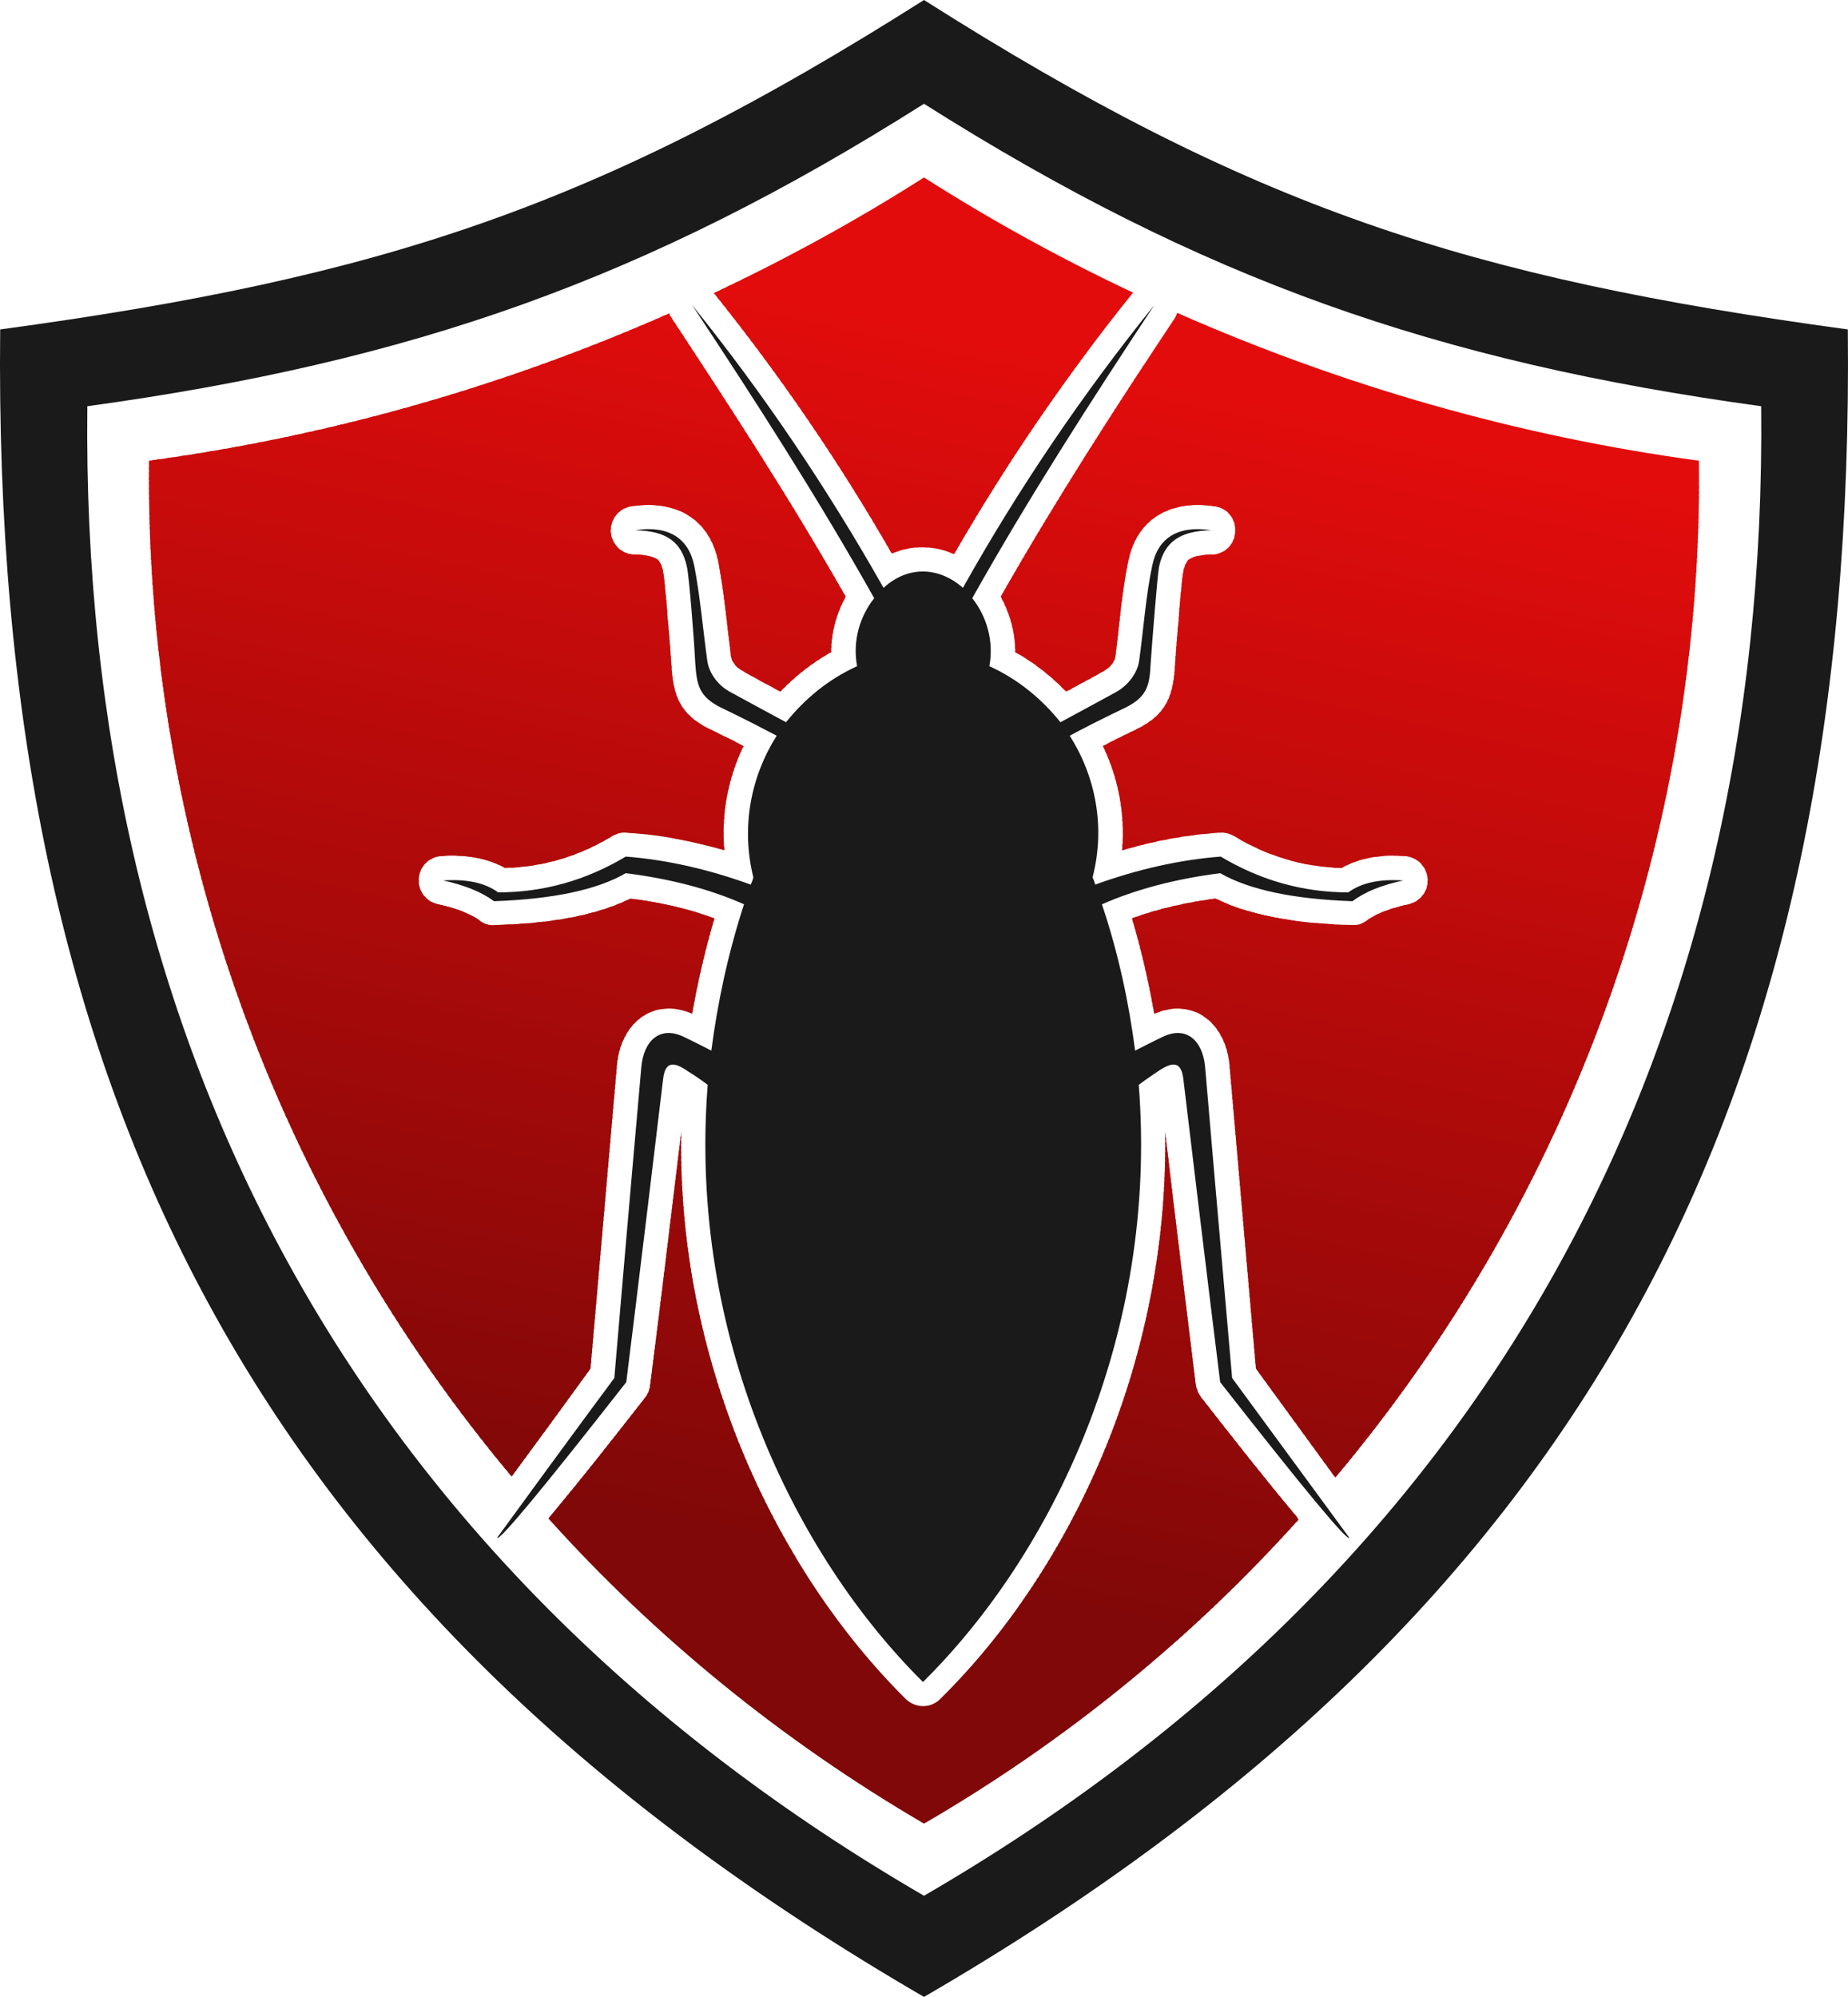 <svg xmlns="http://www.w3.org/2000/svg" xmlns:xlink="http://www.w3.org/1999/xlink" id="Layer_2" viewBox="0 0 2214.62 2392.57"><defs><clipPath id="clippath"><path d="M178.63,551.99c-4.97,451.3,153.53,881.44,434.5,1217.1,31.7-42.87,63.41-86.39,94.49-129.28,10.56-121.21,21.13-242.44,31.69-363.65,4.35-49.72,42.89-82.04,90.14-61.53,6.83-38.55,15.54-76.47,26.73-114.38-32.31-11.82-66.51-19.27-100.69-23.62-47.86,23.62-110.65,30.45-162.86,31.69-6.84.62-12.44-1.24-18.03-5.59-13.67-9.94-32.95-15.55-49.72-19.27-14.3-3.1-24.24-16.17-23-30.45.62-14.93,12.43-26.13,26.73-27.37,26.11-1.84,53.46,1.24,76.46,14.31,46.62-1.24,89.5-14.31,129.29-38.55,5.59-3.1,11.19-4.35,17.4-3.73,39.17,2.48,78.33,9.96,116.24,21.14-3.73-42.89,4.36-86.41,23-124.94-13.67-7.47-27.35-13.68-41.02-20.52-35.43-17.41-43.51-40.41-45.38-77.07-1.24-18.03-2.48-35.44-4.35-53.47-.62-12.42-1.87-24.86-3.12-37.28-.62-6.85-1.24-14.31-2.48-20.52-.62-4.35-2.48-9.94-5.6-13.68-6.21-5.59-20.51-6.83-28.59-6.83-14.92,0-27.35-11.82-28.59-27.35-.62-14.93,9.94-28.59,24.86-30.47,50.97-8.07,92.62,13.06,103.81,65.27,7.45,37.93,10.57,76.45,15.54,115,1.24,6.85,7.45,13.68,13.67,16.79,14.91,8.69,30.46,16.79,45.38,24.86,18.02-18.65,38.54-34.8,60.91-47.24,0-23,6.22-46,17.41-66.51-64.65-113.76-136.13-223.77-208.24-333.17-1.24-1.86-2.48-3.73-3.11-6.23-198.3,87.65-407.78,147.34-623.48,176.54h0ZM657.27,1819.46c128.05,142.35,279.72,266.04,450.05,365.51,170.31-98.85,321.38-222.54,448.79-364.27l-1.86-3.1c-39.16-46.62-77.07-95.1-115-143.59-3.11-4.37-4.97-8.72-6.21-14.31-12.43-101.33-24.86-202.03-36.67-303.34,1.86,125.56-21.14,250.49-67.14,367.37-45.38,115-114.38,225.01-202.64,312.04-11.2,11.2-29.22,11.2-41.03,0-87.65-87.03-156.65-197.04-202.03-312.04-45.99-116.88-69.61-241.82-67.13-367.37-12.43,101.31-24.24,202.01-37.29,303.34-.62,5.59-2.48,9.94-5.6,14.31-37.92,48.48-75.84,96.97-115,143.59l-1.24,1.86ZM1600.24,1770.33c281.58-335.66,440.72-766.44,435.75-1218.34-216.32-29.21-426.42-89.51-625.34-177.14-.62,2.48-1.86,4.97-3.11,6.83-72.72,109.41-143.59,219.42-208.24,333.17,11.19,20.52,17.4,43.52,17.4,66.51,22.38,12.44,42.89,28.59,60.92,47.24,14.93-8.07,30.46-16.17,45.38-24.86,6.22-3.11,12.44-9.94,13.68-16.79,4.97-38.55,7.45-77.07,15.54-115,10.57-52.21,52.84-73.35,103.81-65.27,14.92,1.88,25.48,15.55,24.24,30.47-.62,15.53-13.05,27.35-28.59,27.35-7.46,0-22.38,1.24-27.98,6.83-3.11,3.75-4.97,9.34-5.59,13.68-1.25,6.21-1.87,13.66-2.5,20.52-1.24,12.42-2.48,24.86-3.11,37.28-1.86,18.03-3.1,35.44-4.35,53.47-1.86,36.66-9.95,59.66-45.38,77.07-13.67,6.83-27.35,13.04-41.03,20.52,18.65,38.53,26.74,82.04,23,124.94,37.93-11.18,76.46-18.65,116.24-21.14,6.22-.62,11.82.62,17.41,3.73,39.78,24.24,82.67,37.3,129.29,38.55,23-13.06,49.73-16.15,76.46-14.31,14.29,1.24,25.48,12.44,26.73,27.37,1.24,14.28-8.7,27.35-23,30.45-16.79,3.73-36.05,9.34-49.72,19.27-5.6,4.35-11.82,6.21-18.65,5.59-51.59-1.24-115-8.07-162.86-31.69-33.57,4.35-67.76,11.8-100.08,23.62,11.19,37.9,19.89,75.83,26.74,114.38,47.24-20.52,85.78,11.8,90.14,61.53,10.56,121.21,21.12,242.44,31.69,363.65,31.71,43.52,63.41,87.03,95.1,130.52h0ZM1357.83,350.61c-85.79-40.41-169.7-86.41-250.51-138-80.81,51.59-165.34,97.59-251.75,138.6,78.95,98.23,150.43,202.65,213.21,312.06,24.25-10.58,50.36-9.94,74.6.62,63.4-110.03,134.89-214.45,214.46-313.28h0Z" clip-rule="evenodd" fill="none" stroke-width="0"></path></clipPath></defs><g id="Layer_1-2"><g clip-path="url(#clippath)"><polygon points="2163.43 443.2 2127.99 605.44 255.7 197.06 291.15 34.82 2163.43 443.2" fill="#e30c0c" fill-rule="evenodd" stroke-width="0"></polygon><polygon points="2128.62 602.96 2126.75 611.05 254.46 203.27 256.33 194.58 2128.62 602.96" fill="#e30c0c" fill-rule="evenodd" stroke-width="0"></polygon><polygon points="2127.37 608.57 2125.51 617.27 253.22 208.86 255.08 200.17 2127.37 608.57" fill="#e20c0c" fill-rule="evenodd" stroke-width="0"></polygon><polygon points="2126.13 614.16 2124.27 622.85 251.98 214.45 253.84 205.76 2126.13 614.16" fill="#e20c0c" fill-rule="evenodd" stroke-width="0"></polygon><polygon points="2124.89 619.75 2123.03 628.44 250.74 220.06 252.6 211.37 2124.89 619.75" fill="#e10c0c" fill-rule="evenodd" stroke-width="0"></polygon><polygon points="2123.65 625.34 2121.77 634.05 249.49 225.65 251.36 216.96 2123.65 625.34" fill="#e10c0c" fill-rule="evenodd" stroke-width="0"></polygon><polygon points="2122.39 630.93 2120.53 639.64 248.25 231.24 250.11 223.17 2122.39 630.93" fill="#e10c0c" fill-rule="evenodd" stroke-width="0"></polygon><polygon points="2121.15 637.16 2119.29 645.23 247.01 237.45 248.87 228.75 2121.15 637.16" fill="#e00c0c" fill-rule="evenodd" stroke-width="0"></polygon><polygon points="2119.91 642.75 2118.05 651.44 245.77 243.06 247.63 234.37 2119.91 642.75" fill="#e00c0c" fill-rule="evenodd" stroke-width="0"></polygon><polygon points="2118.67 648.34 2116.81 657.05 244.53 248.65 246.39 239.96 2118.67 648.34" fill="#e00c0c" fill-rule="evenodd" stroke-width="0"></polygon><polygon points="2117.43 653.93 2115.56 662.64 243.28 254.24 245.15 245.54 2117.43 653.93" fill="#df0c0c" fill-rule="evenodd" stroke-width="0"></polygon><polygon points="2116.18 659.54 2114.32 668.23 242.03 259.85 243.9 251.75 2116.18 659.54" fill="#df0c0c" fill-rule="evenodd" stroke-width="0"></polygon><polygon points="2114.94 665.13 2113.07 673.84 240.79 265.44 242.66 257.37 2114.94 665.13" fill="#de0c0c" fill-rule="evenodd" stroke-width="0"></polygon><polygon points="2113.69 671.34 2111.83 679.43 239.55 271.65 241.41 262.96 2113.69 671.34" fill="#de0c0c" fill-rule="evenodd" stroke-width="0"></polygon><polygon points="2112.45 676.93 2110.58 685.64 238.31 277.24 240.17 268.54 2112.45 676.93" fill="#de0c0c" fill-rule="evenodd" stroke-width="0"></polygon><polygon points="2111.21 682.54 2109.34 691.23 237.06 282.85 238.93 274.13 2111.21 682.54" fill="#dd0c0c" fill-rule="evenodd" stroke-width="0"></polygon><polygon points="2109.96 688.13 2108.1 696.84 235.82 288.44 237.68 279.72 2109.96 688.13" fill="#dd0c0c" fill-rule="evenodd" stroke-width="0"></polygon><polygon points="2108.72 693.72 2106.86 702.43 234.58 294.03 236.44 285.95 2108.72 693.72" fill="#dc0c0c" fill-rule="evenodd" stroke-width="0"></polygon><polygon points="2107.48 699.33 2105.62 708.02 233.33 299.62 235.2 291.54 2107.48 699.33" fill="#dc0c0c" fill-rule="evenodd" stroke-width="0"></polygon><polygon points="2106.24 705.54 2104.37 713.61 232.08 305.85 233.96 297.13 2106.24 705.54" fill="#dc0c0c" fill-rule="evenodd" stroke-width="0"></polygon><polygon points="2104.99 711.13 2103.13 719.84 230.84 311.44 232.7 302.72 2104.99 711.13" fill="#db0c0c" fill-rule="evenodd" stroke-width="0"></polygon><polygon points="2103.75 716.72 2101.89 725.41 229.6 317.03 231.46 308.33 2103.75 716.72" fill="#db0c0c" fill-rule="evenodd" stroke-width="0"></polygon><polygon points="2102.51 722.33 2100.65 731.02 228.36 322.62 230.22 313.92 2102.51 722.33" fill="#da0c0c" fill-rule="evenodd" stroke-width="0"></polygon><polygon points="2101.27 727.92 2099.4 736.61 227.12 328.21 228.98 320.13 2101.27 727.92" fill="#da0c0c" fill-rule="evenodd" stroke-width="0"></polygon><polygon points="2100.03 733.51 2098.15 742.2 225.87 333.82 227.74 325.72 2100.03 733.51" fill="#da0c0c" fill-rule="evenodd" stroke-width="0"></polygon><polygon points="2098.77 739.72 2096.91 747.81 224.63 340.03 226.49 331.33 2098.77 739.72" fill="#d90c0c" fill-rule="evenodd" stroke-width="0"></polygon><polygon points="2097.53 745.33 2095.67 754.02 223.39 345.62 225.25 336.92 2097.53 745.33" fill="#d90c0c" fill-rule="evenodd" stroke-width="0"></polygon><polygon points="2096.29 750.92 2094.43 759.61 222.15 351.21 224.01 342.51 2096.29 750.92" fill="#d90c0c" fill-rule="evenodd" stroke-width="0"></polygon><polygon points="2095.05 756.51 2093.19 765.2 220.9 356.82 222.77 348.1 2095.05 756.51" fill="#d80c0c" fill-rule="evenodd" stroke-width="0"></polygon><polygon points="2093.81 762.09 2091.94 770.81 219.66 362.41 221.53 354.33 2093.81 762.09" fill="#d80c0c" fill-rule="evenodd" stroke-width="0"></polygon><polygon points="2092.56 768.33 2090.69 776.4 218.41 368 220.28 359.92 2092.56 768.33" fill="#d70c0c" fill-rule="evenodd" stroke-width="0"></polygon><polygon points="2091.32 773.92 2089.45 781.99 217.17 374.21 219.04 365.51 2091.32 773.92" fill="#d70c0c" fill-rule="evenodd" stroke-width="0"></polygon><polygon points="2090.07 779.51 2088.21 788.2 215.93 379.82 217.79 371.1 2090.07 779.51" fill="#d70b0b" fill-rule="evenodd" stroke-width="0"></polygon><polygon points="2088.83 785.09 2086.96 793.81 214.68 385.41 216.55 376.69 2088.83 785.09" fill="#d60b0b" fill-rule="evenodd" stroke-width="0"></polygon><polygon points="2087.58 790.68 2085.72 799.4 213.44 391 215.31 382.3 2087.58 790.68" fill="#d60b0b" fill-rule="evenodd" stroke-width="0"></polygon><polygon points="2086.34 796.29 2084.48 804.99 212.2 396.61 214.06 388.51 2086.34 796.29" fill="#d50b0b" fill-rule="evenodd" stroke-width="0"></polygon><polygon points="2085.1 802.5 2083.24 810.58 210.96 402.2 212.82 394.1 2085.1 802.5" fill="#d50b0b" fill-rule="evenodd" stroke-width="0"></polygon><polygon points="2083.86 808.09 2082 816.17 209.71 408.41 211.58 399.69 2083.86 808.09" fill="#d50b0b" fill-rule="evenodd" stroke-width="0"></polygon><polygon points="2082.62 813.68 2080.75 822.4 208.46 413.99 210.34 405.3 2082.62 813.68" fill="#d40b0b" fill-rule="evenodd" stroke-width="0"></polygon><polygon points="2081.37 819.29 2079.51 827.99 207.22 419.6 209.08 410.89 2081.37 819.29" fill="#d40b0b" fill-rule="evenodd" stroke-width="0"></polygon><polygon points="2080.13 824.88 2078.27 833.58 205.98 425.19 207.84 416.48 2080.13 824.88" fill="#d30b0b" fill-rule="evenodd" stroke-width="0"></polygon><polygon points="2078.89 830.47 2077.03 839.17 204.74 430.78 206.6 422.69 2078.89 830.47" fill="#d30b0b" fill-rule="evenodd" stroke-width="0"></polygon><polygon points="2077.65 836.68 2075.78 844.78 203.49 436.37 205.36 428.3 2077.65 836.68" fill="#d30b0b" fill-rule="evenodd" stroke-width="0"></polygon><polygon points="2076.41 842.29 2074.53 850.37 202.25 442.6 204.12 433.89 2076.41 842.29" fill="#d20b0b" fill-rule="evenodd" stroke-width="0"></polygon><polygon points="2075.15 847.88 2073.29 856.58 201.01 448.19 202.87 439.48 2075.15 847.88" fill="#d20b0b" fill-rule="evenodd" stroke-width="0"></polygon><polygon points="2073.91 853.47 2072.05 862.17 199.77 453.78 201.63 445.09 2073.91 853.47" fill="#d20b0b" fill-rule="evenodd" stroke-width="0"></polygon><polygon points="2072.67 859.06 2070.81 867.78 198.53 459.37 200.39 450.68 2072.67 859.06" fill="#d10b0b" fill-rule="evenodd" stroke-width="0"></polygon><polygon points="2071.43 864.65 2069.56 873.37 197.28 464.96 199.15 456.89 2071.43 864.65" fill="#d10b0b" fill-rule="evenodd" stroke-width="0"></polygon><polygon points="2070.19 870.88 2068.32 878.96 196.04 470.57 197.91 462.48 2070.19 870.88" fill="#d00b0b" fill-rule="evenodd" stroke-width="0"></polygon><polygon points="2068.94 876.47 2067.07 884.57 194.79 476.78 196.66 468.09 2068.94 876.47" fill="#d00b0b" fill-rule="evenodd" stroke-width="0"></polygon><polygon points="2067.7 882.06 2065.83 890.78 193.55 482.37 195.41 473.68 2067.7 882.06" fill="#d00b0b" fill-rule="evenodd" stroke-width="0"></polygon><polygon points="2066.45 887.65 2064.58 896.37 192.31 487.96 194.17 479.27 2066.45 887.65" fill="#cf0b0b" fill-rule="evenodd" stroke-width="0"></polygon><polygon points="2065.21 893.26 2063.34 901.96 191.06 493.57 192.93 484.86 2065.21 893.26" fill="#cf0b0b" fill-rule="evenodd" stroke-width="0"></polygon><polygon points="2063.96 898.85 2062.1 907.57 189.82 499.16 191.68 491.09 2063.96 898.85" fill="#ce0b0b" fill-rule="evenodd" stroke-width="0"></polygon><polygon points="2062.72 905.06 2060.86 913.16 188.58 504.75 190.44 496.68 2062.72 905.06" fill="#ce0b0b" fill-rule="evenodd" stroke-width="0"></polygon><polygon points="2061.48 910.65 2059.62 918.75 187.34 510.96 189.2 502.27 2061.48 910.65" fill="#ce0b0b" fill-rule="evenodd" stroke-width="0"></polygon><polygon points="2060.24 916.26 2058.37 924.96 186.08 516.57 187.96 507.86 2060.24 916.26" fill="#cd0b0b" fill-rule="evenodd" stroke-width="0"></polygon><polygon points="2059 921.85 2057.13 930.57 184.84 522.16 186.71 513.45 2059 921.85" fill="#cd0b0b" fill-rule="evenodd" stroke-width="0"></polygon><polygon points="2057.75 927.44 2055.89 936.16 183.6 527.75 185.46 519.06 2057.75 927.44" fill="#cc0b0b" fill-rule="evenodd" stroke-width="0"></polygon><polygon points="2056.51 933.05 2054.65 941.75 182.36 533.34 184.22 525.27 2056.51 933.05" fill="#cc0b0b" fill-rule="evenodd" stroke-width="0"></polygon><polygon points="2055.27 939.26 2053.41 947.33 181.12 539.57 182.98 530.86 2055.27 939.26" fill="#cc0b0b" fill-rule="evenodd" stroke-width="0"></polygon><polygon points="2054.03 944.85 2052.15 952.92 179.87 545.16 181.74 536.45 2054.03 944.85" fill="#cb0b0b" fill-rule="evenodd" stroke-width="0"></polygon><polygon points="2052.78 950.44 2050.91 959.16 178.63 550.75 180.5 542.06 2052.78 950.44" fill="#cb0b0b" fill-rule="evenodd" stroke-width="0"></polygon><polygon points="2051.53 956.05 2049.67 964.74 177.39 556.34 179.25 547.65 2051.53 956.05" fill="#cb0b0b" fill-rule="evenodd" stroke-width="0"></polygon><polygon points="2050.29 961.64 2048.43 970.33 176.15 561.93 178.01 553.23 2050.29 961.64" fill="#ca0b0b" fill-rule="evenodd" stroke-width="0"></polygon><polygon points="2049.05 967.23 2047.19 975.92 174.91 567.54 176.77 559.44 2049.05 967.23" fill="#ca0b0b" fill-rule="evenodd" stroke-width="0"></polygon><polygon points="2047.81 973.44 2045.94 981.53 173.66 573.75 175.53 565.06 2047.81 973.44" fill="#c90b0b" fill-rule="evenodd" stroke-width="0"></polygon><polygon points="2046.56 979.05 2044.7 987.12 172.41 579.34 174.29 570.64 2046.56 979.05" fill="#c90b0b" fill-rule="evenodd" stroke-width="0"></polygon><polygon points="2045.32 984.64 2043.45 993.33 171.17 584.93 173.04 576.23 2045.32 984.64" fill="#c90b0b" fill-rule="evenodd" stroke-width="0"></polygon><polygon points="2044.07 990.23 2042.21 998.92 169.93 590.54 171.79 581.85 2044.07 990.23" fill="#c80b0b" fill-rule="evenodd" stroke-width="0"></polygon><polygon points="2042.83 995.82 2040.96 1004.53 168.69 596.13 170.55 587.43 2042.83 995.82" fill="#c80b0b" fill-rule="evenodd" stroke-width="0"></polygon><polygon points="2041.58 1001.41 2039.72 1010.12 167.44 601.72 169.31 593.64 2041.58 1001.41" fill="#c70b0b" fill-rule="evenodd" stroke-width="0"></polygon><polygon points="2040.34 1007.64 2038.48 1015.71 166.2 607.93 168.06 599.23 2040.34 1007.64" fill="#c70b0b" fill-rule="evenodd" stroke-width="0"></polygon><polygon points="2039.1 1013.23 2037.24 1021.3 164.96 613.54 166.82 604.84 2039.1 1013.23" fill="#c70b0b" fill-rule="evenodd" stroke-width="0"></polygon><polygon points="2037.86 1018.82 2035.99 1027.53 163.71 619.13 165.58 610.43 2037.86 1018.82" fill="#c60b0b" fill-rule="evenodd" stroke-width="0"></polygon><polygon points="2036.62 1024.41 2034.75 1033.12 162.46 624.72 164.34 616.02 2036.62 1024.41" fill="#c60b0b" fill-rule="evenodd" stroke-width="0"></polygon><polygon points="2035.37 1030.02 2033.51 1038.71 161.22 630.33 163.09 621.61 2035.37 1030.02" fill="#c50b0b" fill-rule="evenodd" stroke-width="0"></polygon><polygon points="2034.13 1035.61 2032.27 1044.3 159.98 635.92 161.84 627.84 2034.13 1035.61" fill="#c50b0b" fill-rule="evenodd" stroke-width="0"></polygon><polygon points="2032.89 1041.82 2031.03 1049.89 158.74 642.13 160.6 633.43 2032.89 1041.82" fill="#c50b0b" fill-rule="evenodd" stroke-width="0"></polygon><polygon points="2031.65 1047.41 2029.78 1056.12 157.5 647.72 159.36 639.02 2031.65 1047.41" fill="#c40b0b" fill-rule="evenodd" stroke-width="0"></polygon><polygon points="2030.41 1053.02 2028.53 1061.71 156.25 653.33 158.12 644.61 2030.41 1053.02" fill="#c40b0b" fill-rule="evenodd" stroke-width="0"></polygon><polygon points="2029.15 1058.61 2027.29 1067.3 155.01 658.92 156.87 650.2 2029.15 1058.61" fill="#c40b0b" fill-rule="evenodd" stroke-width="0"></polygon><polygon points="2027.91 1064.2 2026.05 1072.89 153.77 664.51 155.63 655.81 2027.91 1064.2" fill="#c30b0b" fill-rule="evenodd" stroke-width="0"></polygon><polygon points="2026.67 1069.81 2024.81 1078.5 152.53 670.1 154.39 662.02 2026.67 1069.81" fill="#c30b0b" fill-rule="evenodd" stroke-width="0"></polygon><polygon points="2025.43 1076.02 2023.56 1084.09 151.29 676.33 153.15 667.61 2025.43 1076.02" fill="#c20b0b" fill-rule="evenodd" stroke-width="0"></polygon><polygon points="2024.19 1081.61 2022.32 1090.3 150.04 681.92 151.91 673.2 2024.19 1081.61" fill="#c20b0b" fill-rule="evenodd" stroke-width="0"></polygon><polygon points="2022.94 1087.2 2021.07 1095.89 148.79 687.51 150.66 678.81 2022.94 1087.2" fill="#c20b0b" fill-rule="evenodd" stroke-width="0"></polygon><polygon points="2021.7 1092.81 2019.83 1101.5 147.55 693.1 149.42 684.4 2021.7 1092.81" fill="#c10b0b" fill-rule="evenodd" stroke-width="0"></polygon><polygon points="2020.45 1098.4 2018.58 1107.09 146.31 698.69 148.17 689.99 2020.45 1098.4" fill="#c10b0b" fill-rule="evenodd" stroke-width="0"></polygon><polygon points="2019.21 1103.98 2017.34 1112.68 145.07 704.3 146.93 696.2 2019.21 1103.98" fill="#c00b0b" fill-rule="evenodd" stroke-width="0"></polygon><polygon points="2017.96 1110.2 2016.1 1118.29 143.82 710.51 145.69 701.81 2017.96 1110.2" fill="#c00b0b" fill-rule="evenodd" stroke-width="0"></polygon><polygon points="2016.72 1115.81 2014.86 1124.5 142.58 716.1 144.44 707.4 2016.72 1115.81" fill="#c00b0b" fill-rule="evenodd" stroke-width="0"></polygon><polygon points="2015.48 1121.4 2013.62 1130.09 141.34 721.68 143.2 712.99 2015.48 1121.4" fill="#bf0b0b" fill-rule="evenodd" stroke-width="0"></polygon><polygon points="2014.24 1126.98 2012.37 1135.68 140.09 727.3 141.96 718.58 2014.24 1126.98" fill="#bf0b0b" fill-rule="evenodd" stroke-width="0"></polygon><polygon points="2013 1132.57 2011.13 1141.29 138.84 732.88 140.72 724.17 2013 1132.57" fill="#bf0b0b" fill-rule="evenodd" stroke-width="0"></polygon><polygon points="2011.75 1138.16 2009.89 1146.88 137.6 738.47 139.46 730.4 2011.75 1138.16" fill="#be0b0b" fill-rule="evenodd" stroke-width="0"></polygon><polygon points="2010.51 1144.4 2008.65 1152.47 136.36 744.68 138.22 735.99 2010.51 1144.4" fill="#be0a0a" fill-rule="evenodd" stroke-width="0"></polygon><polygon points="2009.27 1149.98 2007.41 1158.68 135.12 750.29 136.98 741.58 2009.27 1149.98" fill="#bd0a0a" fill-rule="evenodd" stroke-width="0"></polygon><polygon points="2008.03 1155.57 2006.15 1164.29 133.87 755.88 135.74 747.17 2008.03 1155.57" fill="#bd0a0a" fill-rule="evenodd" stroke-width="0"></polygon><polygon points="2006.79 1161.16 2004.91 1169.88 132.63 761.47 134.5 752.78 2006.79 1161.16" fill="#bd0a0a" fill-rule="evenodd" stroke-width="0"></polygon><polygon points="2005.53 1166.77 2003.67 1175.47 131.39 767.08 133.25 758.37 2005.53 1166.77" fill="#bc0a0a" fill-rule="evenodd" stroke-width="0"></polygon><polygon points="2004.29 1172.36 2002.43 1181.06 130.15 772.67 132.01 764.58 2004.29 1172.36" fill="#bc0a0a" fill-rule="evenodd" stroke-width="0"></polygon><polygon points="2003.05 1178.57 2001.19 1186.65 128.91 778.88 130.77 770.17 2003.05 1178.57" fill="#bb0a0a" fill-rule="evenodd" stroke-width="0"></polygon><polygon points="2001.81 1184.16 1999.94 1192.88 127.66 784.47 129.53 775.78 2001.81 1184.16" fill="#bb0a0a" fill-rule="evenodd" stroke-width="0"></polygon><polygon points="2000.57 1189.77 1998.7 1198.47 126.42 790.08 128.29 781.37 2000.57 1189.77" fill="#bb0a0a" fill-rule="evenodd" stroke-width="0"></polygon><polygon points="1999.32 1195.36 1997.45 1204.06 125.17 795.67 127.04 786.96 1999.32 1195.36" fill="#ba0a0a" fill-rule="evenodd" stroke-width="0"></polygon><polygon points="1998.08 1200.95 1996.21 1209.65 123.93 801.26 125.79 792.57 1998.08 1200.95" fill="#ba0a0a" fill-rule="evenodd" stroke-width="0"></polygon><polygon points="1996.83 1206.54 1994.96 1215.26 122.69 806.85 124.55 798.78 1996.83 1206.54" fill="#b90a0a" fill-rule="evenodd" stroke-width="0"></polygon><polygon points="1995.59 1212.77 1993.72 1220.85 121.44 813.08 123.31 804.37 1995.59 1212.77" fill="#b90a0a" fill-rule="evenodd" stroke-width="0"></polygon><polygon points="1994.34 1218.36 1992.48 1227.06 120.2 818.67 122.07 809.96 1994.34 1218.36" fill="#b90a0a" fill-rule="evenodd" stroke-width="0"></polygon><polygon points="1993.1 1223.95 1991.24 1232.65 118.96 824.26 120.82 815.57 1993.1 1223.95" fill="#b80a0a" fill-rule="evenodd" stroke-width="0"></polygon><polygon points="1991.86 1229.54 1990 1238.26 117.72 829.85 119.58 821.16 1991.86 1229.54" fill="#b80a0a" fill-rule="evenodd" stroke-width="0"></polygon><polygon points="1990.62 1235.13 1988.75 1243.85 116.46 835.44 118.34 827.37 1990.62 1235.13" fill="#b80a0a" fill-rule="evenodd" stroke-width="0"></polygon><polygon points="1989.38 1240.74 1987.51 1249.44 115.22 841.05 117.09 832.96 1989.38 1240.74" fill="#b70a0a" fill-rule="evenodd" stroke-width="0"></polygon><polygon points="1988.13 1246.95 1986.27 1255.05 113.98 847.26 115.84 838.57 1988.13 1246.95" fill="#b70a0a" fill-rule="evenodd" stroke-width="0"></polygon><polygon points="1986.89 1252.54 1985.03 1261.26 112.74 852.85 114.6 844.16 1986.89 1252.54" fill="#b60a0a" fill-rule="evenodd" stroke-width="0"></polygon><polygon points="1985.65 1258.13 1983.79 1266.85 111.5 858.44 113.36 849.75 1985.65 1258.13" fill="#b60a0a" fill-rule="evenodd" stroke-width="0"></polygon><polygon points="1984.41 1263.74 1982.53 1272.44 110.25 864.05 112.12 855.34 1984.41 1263.74" fill="#b60a0a" fill-rule="evenodd" stroke-width="0"></polygon><polygon points="1983.15 1269.33 1981.29 1278.05 109.01 869.64 110.87 861.57 1983.15 1269.33" fill="#b50a0a" fill-rule="evenodd" stroke-width="0"></polygon><polygon points="1981.91 1274.92 1980.05 1283.63 107.77 875.23 109.63 867.16 1981.91 1274.92" fill="#b50a0a" fill-rule="evenodd" stroke-width="0"></polygon><polygon points="1980.67 1281.13 1978.81 1289.22 106.53 881.44 108.39 872.75 1980.67 1281.13" fill="#b40a0a" fill-rule="evenodd" stroke-width="0"></polygon><polygon points="1979.43 1286.74 1977.57 1295.44 105.29 887.05 107.15 878.34 1979.43 1286.74" fill="#b40a0a" fill-rule="evenodd" stroke-width="0"></polygon><polygon points="1978.19 1292.33 1976.32 1301.04 104.04 892.64 105.91 883.92 1978.19 1292.33" fill="#b40a0a" fill-rule="evenodd" stroke-width="0"></polygon><polygon points="1976.94 1297.92 1975.08 1306.64 102.79 898.23 104.66 889.54 1976.94 1297.92" fill="#b30a0a" fill-rule="evenodd" stroke-width="0"></polygon><polygon points="1975.7 1303.53 1973.83 1312.22 101.55 903.82 103.42 895.75 1975.7 1303.53" fill="#b30a0a" fill-rule="evenodd" stroke-width="0"></polygon><polygon points="1974.45 1309.12 1972.59 1317.81 100.31 909.41 102.17 901.34 1974.45 1309.12" fill="#b20a0a" fill-rule="evenodd" stroke-width="0"></polygon><polygon points="1973.21 1315.33 1971.34 1323.4 99.07 915.64 100.93 906.92 1973.21 1315.33" fill="#b20a0a" fill-rule="evenodd" stroke-width="0"></polygon><polygon points="1971.97 1320.92 1970.1 1329.63 97.82 921.23 99.69 912.54 1971.97 1320.92" fill="#b20a0a" fill-rule="evenodd" stroke-width="0"></polygon><polygon points="1970.72 1326.53 1968.86 1335.22 96.58 926.82 98.44 918.12 1970.72 1326.53" fill="#b10a0a" fill-rule="evenodd" stroke-width="0"></polygon><polygon points="1969.48 1332.12 1967.62 1340.81 95.34 932.41 97.2 923.71 1969.48 1332.12" fill="#b10a0a" fill-rule="evenodd" stroke-width="0"></polygon><polygon points="1968.24 1337.71 1966.38 1346.4 94.09 938.02 95.96 929.92 1968.24 1337.71" fill="#b10a0a" fill-rule="evenodd" stroke-width="0"></polygon><polygon points="1967 1343.92 1965.13 1352.01 92.84 943.61 94.72 935.54 1967 1343.92" fill="#b00a0a" fill-rule="evenodd" stroke-width="0"></polygon><polygon points="1965.76 1349.53 1963.89 1357.6 91.6 949.82 93.46 941.12 1965.76 1349.53" fill="#b00a0a" fill-rule="evenodd" stroke-width="0"></polygon><polygon points="1964.51 1355.12 1962.65 1363.81 90.36 955.41 92.22 946.71 1964.51 1355.12" fill="#af0a0a" fill-rule="evenodd" stroke-width="0"></polygon><polygon points="1963.27 1360.71 1961.41 1369.4 89.12 961.02 90.98 952.32 1963.27 1360.71" fill="#af0a0a" fill-rule="evenodd" stroke-width="0"></polygon><polygon points="1962.03 1366.3 1960.15 1375.01 87.88 966.61 89.74 957.91 1962.03 1366.3" fill="#af0a0a" fill-rule="evenodd" stroke-width="0"></polygon><polygon points="1960.79 1371.89 1958.91 1380.6 86.63 972.2 88.5 964.12 1960.79 1371.89" fill="#ae0a0a" fill-rule="evenodd" stroke-width="0"></polygon><polygon points="1959.53 1378.12 1957.67 1386.19 85.39 977.81 87.25 969.71 1959.53 1378.12" fill="#ae0a0a" fill-rule="evenodd" stroke-width="0"></polygon><polygon points="1958.29 1383.71 1956.43 1391.78 84.15 984.02 86.01 975.32 1958.29 1383.71" fill="#ad0a0a" fill-rule="evenodd" stroke-width="0"></polygon><polygon points="1957.05 1389.3 1955.19 1398.01 82.91 989.61 84.77 980.89 1957.05 1389.3" fill="#ad0a0a" fill-rule="evenodd" stroke-width="0"></polygon><polygon points="1955.81 1394.89 1953.94 1403.6 81.67 995.2 83.53 986.5 1955.81 1394.89" fill="#ad0a0a" fill-rule="evenodd" stroke-width="0"></polygon><polygon points="1954.57 1400.5 1952.7 1409.19 80.42 1000.81 82.29 992.09 1954.57 1400.5" fill="#ac0a0a" fill-rule="evenodd" stroke-width="0"></polygon><polygon points="1953.32 1406.09 1951.45 1414.78 79.17 1006.4 81.04 998.3 1953.32 1406.09" fill="#ac0a0a" fill-rule="evenodd" stroke-width="0"></polygon><polygon points="1952.08 1412.3 1950.21 1420.37 77.93 1011.99 79.8 1003.89 1952.08 1412.3" fill="#ab0a0a" fill-rule="evenodd" stroke-width="0"></polygon><polygon points="1950.83 1417.89 1948.97 1425.98 76.69 1018.2 78.55 1009.5 1950.83 1417.89" fill="#ab0a0a" fill-rule="evenodd" stroke-width="0"></polygon><polygon points="1949.59 1423.5 1947.72 1432.19 75.44 1023.81 77.31 1015.09 1949.59 1423.5" fill="#ab0a0a" fill-rule="evenodd" stroke-width="0"></polygon><polygon points="1948.34 1429.09 1946.48 1437.78 74.2 1029.4 76.07 1020.68 1948.34 1429.09" fill="#aa0a0a" fill-rule="evenodd" stroke-width="0"></polygon><polygon points="1947.1 1434.67 1945.24 1443.37 72.96 1034.99 74.82 1026.29 1947.1 1434.67" fill="#aa0a0a" fill-rule="evenodd" stroke-width="0"></polygon><polygon points="1945.86 1440.29 1944 1448.98 71.72 1040.58 73.58 1032.5 1945.86 1440.29" fill="#aa0a0a" fill-rule="evenodd" stroke-width="0"></polygon><polygon points="1944.62 1446.5 1942.76 1454.57 70.47 1046.16 72.34 1038.09 1944.62 1446.5" fill="#a90a0a" fill-rule="evenodd" stroke-width="0"></polygon><polygon points="1943.38 1452.09 1941.51 1460.16 69.22 1052.4 71.1 1043.68 1943.38 1452.09" fill="#a90a0a" fill-rule="evenodd" stroke-width="0"></polygon><polygon points="1942.13 1457.67 1940.27 1466.37 67.98 1057.99 69.84 1049.29 1942.13 1457.67" fill="#a80a0a" fill-rule="evenodd" stroke-width="0"></polygon><polygon points="1940.89 1463.29 1939.03 1471.98 66.74 1063.58 68.6 1054.88 1940.89 1463.29" fill="#a80a0a" fill-rule="evenodd" stroke-width="0"></polygon><polygon points="1939.65 1468.88 1937.79 1477.57 65.5 1069.16 67.36 1060.47 1939.65 1468.88" fill="#a80a0a" fill-rule="evenodd" stroke-width="0"></polygon><polygon points="1938.41 1474.46 1936.53 1483.16 64.26 1074.77 66.12 1066.68 1938.41 1474.46" fill="#a70a0a" fill-rule="evenodd" stroke-width="0"></polygon><polygon points="1937.17 1480.67 1935.29 1488.77 63.01 1080.36 64.88 1072.29 1937.17 1480.67" fill="#a70a0a" fill-rule="evenodd" stroke-width="0"></polygon><polygon points="1935.91 1486.29 1934.05 1494.36 61.77 1086.57 63.63 1077.88 1935.91 1486.29" fill="#a60a0a" fill-rule="evenodd" stroke-width="0"></polygon><polygon points="1934.67 1491.88 1932.81 1500.57 60.53 1092.16 62.39 1083.47 1934.67 1491.88" fill="#a60a0a" fill-rule="evenodd" stroke-width="0"></polygon><polygon points="1933.43 1497.46 1931.57 1506.16 59.29 1097.77 61.15 1089.06 1933.43 1497.46" fill="#a60a0a" fill-rule="evenodd" stroke-width="0"></polygon><polygon points="1932.19 1503.05 1930.32 1511.77 58.04 1103.36 59.91 1094.65 1932.19 1503.05" fill="#a50a0a" fill-rule="evenodd" stroke-width="0"></polygon><polygon points="1930.94 1508.64 1929.08 1517.36 56.8 1108.95 58.67 1100.88 1930.94 1508.64" fill="#a50909" fill-rule="evenodd" stroke-width="0"></polygon><polygon points="1929.7 1514.85 1927.83 1522.95 55.55 1115.16 57.42 1106.47 1929.7 1514.85" fill="#a40909" fill-rule="evenodd" stroke-width="0"></polygon><polygon points="1928.46 1520.46 1926.59 1528.54 54.31 1120.77 56.17 1112.06 1928.46 1520.46" fill="#a40909" fill-rule="evenodd" stroke-width="0"></polygon><polygon points="1927.21 1526.05 1925.34 1534.77 53.07 1126.36 54.93 1117.65 1927.21 1526.05" fill="#a40909" fill-rule="evenodd" stroke-width="0"></polygon><polygon points="1925.97 1531.64 1924.1 1540.36 51.82 1131.95 53.69 1123.26 1925.97 1531.64" fill="#a30909" fill-rule="evenodd" stroke-width="0"></polygon><polygon points="1924.72 1537.25 1922.86 1545.95 50.58 1137.54 52.44 1128.85 1924.72 1537.25" fill="#a30909" fill-rule="evenodd" stroke-width="0"></polygon><polygon points="1923.48 1542.84 1921.62 1551.54 49.34 1143.13 51.2 1135.06 1923.48 1542.84" fill="#a30909" fill-rule="evenodd" stroke-width="0"></polygon><polygon points="1922.24 1549.05 1920.38 1557.13 48.1 1149.36 49.96 1140.65 1922.24 1549.05" fill="#a20909" fill-rule="evenodd" stroke-width="0"></polygon><polygon points="1921 1554.64 1919.13 1562.74 46.85 1154.95 48.72 1146.26 1921 1554.64" fill="#a20909" fill-rule="evenodd" stroke-width="0"></polygon><polygon points="1919.76 1560.25 1917.89 1568.95 45.6 1160.54 47.47 1151.85 1919.76 1560.25" fill="#a10909" fill-rule="evenodd" stroke-width="0"></polygon><polygon points="1918.51 1565.84 1916.65 1574.54 44.36 1166.13 46.22 1157.44 1918.51 1565.84" fill="#a10909" fill-rule="evenodd" stroke-width="0"></polygon><polygon points="1917.27 1571.43 1915.41 1580.13 43.12 1171.74 44.98 1163.05 1917.27 1571.43" fill="#a10909" fill-rule="evenodd" stroke-width="0"></polygon><polygon points="1916.03 1577.02 1914.17 1585.74 41.88 1177.33 43.74 1169.26 1916.03 1577.02" fill="#a00909" fill-rule="evenodd" stroke-width="0"></polygon><polygon points="1914.79 1583.25 1912.91 1591.33 40.63 1183.54 42.5 1174.85 1914.79 1583.25" fill="#a00909" fill-rule="evenodd" stroke-width="0"></polygon><polygon points="1913.53 1588.84 1911.67 1596.91 39.39 1189.13 41.26 1180.44 1913.53 1588.84" fill="#9f0909" fill-rule="evenodd" stroke-width="0"></polygon><polygon points="1912.29 1594.43 1910.43 1603.12 38.15 1194.74 40.01 1186.05 1912.29 1594.43" fill="#9f0909" fill-rule="evenodd" stroke-width="0"></polygon><polygon points="1911.05 1600.02 1909.19 1608.74 36.91 1200.33 38.77 1191.64 1911.05 1600.02" fill="#9f0909" fill-rule="evenodd" stroke-width="0"></polygon><polygon points="1909.81 1605.61 1907.94 1614.33 35.67 1205.92 37.53 1197.23 1909.81 1605.61" fill="#9e0909" fill-rule="evenodd" stroke-width="0"></polygon><polygon points="1908.57 1611.22 1906.7 1619.91 34.42 1211.53 36.29 1203.44 1908.57 1611.22" fill="#9e0909" fill-rule="evenodd" stroke-width="0"></polygon><polygon points="1907.32 1617.43 1905.46 1625.53 33.17 1217.74 35.05 1209.05 1907.32 1617.43" fill="#9e0909" fill-rule="evenodd" stroke-width="0"></polygon><polygon points="1906.08 1623.02 1904.21 1631.74 31.93 1223.33 33.8 1214.64 1906.08 1623.02" fill="#9d0909" fill-rule="evenodd" stroke-width="0"></polygon><polygon points="1904.83 1628.61 1902.97 1637.33 30.69 1228.92 32.55 1220.22 1904.83 1628.61" fill="#9d0909" fill-rule="evenodd" stroke-width="0"></polygon><polygon points="1903.59 1634.22 1901.72 1642.91 29.44 1234.53 31.31 1225.81 1903.59 1634.22" fill="#9c0909" fill-rule="evenodd" stroke-width="0"></polygon><polygon points="1902.34 1639.81 1900.48 1648.5 28.2 1240.12 30.07 1231.4 1902.34 1639.81" fill="#9c0909" fill-rule="evenodd" stroke-width="0"></polygon><polygon points="1901.1 1645.4 1899.24 1654.09 26.96 1245.71 28.82 1237.64 1901.1 1645.4" fill="#9c0909" fill-rule="evenodd" stroke-width="0"></polygon><polygon points="1899.86 1651.61 1898 1659.7 25.72 1251.92 27.58 1243.22 1899.86 1651.61" fill="#9b0909" fill-rule="evenodd" stroke-width="0"></polygon><polygon points="1898.62 1657.22 1896.76 1665.91 24.47 1257.53 26.34 1248.81 1898.62 1657.22" fill="#9b0909" fill-rule="evenodd" stroke-width="0"></polygon><polygon points="1897.38 1662.81 1895.51 1671.5 23.22 1263.12 25.1 1254.4 1897.38 1662.81" fill="#9a0909" fill-rule="evenodd" stroke-width="0"></polygon><polygon points="1896.13 1668.4 1894.27 1677.09 21.98 1268.71 23.85 1260.01 1896.13 1668.4" fill="#9a0909" fill-rule="evenodd" stroke-width="0"></polygon><polygon points="1894.89 1674.01 1893.03 1682.7 20.74 1274.3 22.6 1265.6 1894.89 1674.01" fill="#9a0909" fill-rule="evenodd" stroke-width="0"></polygon><polygon points="1893.65 1679.6 1891.79 1688.29 19.5 1279.89 21.36 1271.81 1893.65 1679.6" fill="#990909" fill-rule="evenodd" stroke-width="0"></polygon><polygon points="1892.41 1685.81 1890.53 1693.88 18.26 1286.12 20.12 1277.4 1892.41 1685.81" fill="#990909" fill-rule="evenodd" stroke-width="0"></polygon><polygon points="1891.17 1691.4 1889.29 1700.09 17.01 1291.71 18.88 1283.01 1891.17 1691.4" fill="#980909" fill-rule="evenodd" stroke-width="0"></polygon><polygon points="1889.91 1697.01 1888.05 1705.7 15.77 1297.3 17.63 1288.6 1889.91 1697.01" fill="#980909" fill-rule="evenodd" stroke-width="0"></polygon><polygon points="1888.67 1702.6 1886.81 1711.29 14.53 1302.89 16.39 1294.19 1888.67 1702.6" fill="#980909" fill-rule="evenodd" stroke-width="0"></polygon><polygon points="1887.43 1708.19 1885.57 1716.88 13.29 1308.5 15.15 1299.78 1887.43 1708.19" fill="#970909" fill-rule="evenodd" stroke-width="0"></polygon><polygon points="1886.19 1713.78 1884.32 1722.49 12.05 1314.09 13.91 1306.01 1886.19 1713.78" fill="#970909" fill-rule="evenodd" stroke-width="0"></polygon><polygon points="1884.94 1720.01 1883.08 1728.08 10.8 1320.3 12.67 1311.6 1884.94 1720.01" fill="#970909" fill-rule="evenodd" stroke-width="0"></polygon><polygon points="1883.7 1725.6 1881.83 1734.29 9.55 1325.89 11.42 1317.19 1883.7 1725.6" fill="#960909" fill-rule="evenodd" stroke-width="0"></polygon><polygon points="1882.46 1731.19 1880.59 1739.88 8.31 1331.5 10.18 1322.78 1882.46 1731.19" fill="#960909" fill-rule="evenodd" stroke-width="0"></polygon><polygon points="1881.21 1736.78 1879.35 1745.49 7.07 1337.09 8.93 1328.37 1881.21 1736.78" fill="#950909" fill-rule="evenodd" stroke-width="0"></polygon><polygon points="1879.97 1742.37 1878.1 1751.08 5.82 1342.68 7.69 1333.98 1879.97 1742.37" fill="#950909" fill-rule="evenodd" stroke-width="0"></polygon><polygon points="1878.72 1747.98 1876.86 1756.67 4.58 1348.29 6.44 1340.19 1878.72 1747.98" fill="#950909" fill-rule="evenodd" stroke-width="0"></polygon><polygon points="1877.48 1754.19 1875.62 1762.26 3.34 1354.5 5.2 1345.78 1877.48 1754.19" fill="#940909" fill-rule="evenodd" stroke-width="0"></polygon><polygon points="1876.24 1759.78 1874.38 1768.49 2.1 1360.09 3.96 1351.37 1876.24 1759.78" fill="#940909" fill-rule="evenodd" stroke-width="0"></polygon><polygon points="1875 1765.37 1873.14 1774.08 .85 1365.68 2.72 1356.98 1875 1765.37" fill="#930909" fill-rule="evenodd" stroke-width="0"></polygon><polygon points="1873.76 1770.98 1871.89 1779.67 -.4 1371.29 1.48 1362.57 1873.76 1770.98" fill="#930909" fill-rule="evenodd" stroke-width="0"></polygon><polygon points="1872.51 1776.56 1870.65 1785.26 -1.64 1376.88 .22 1368.16 1872.51 1776.56" fill="#930909" fill-rule="evenodd" stroke-width="0"></polygon><polygon points="1871.27 1782.15 1869.41 1790.85 -2.88 1382.46 -1.02 1374.37 1871.27 1782.15" fill="#920909" fill-rule="evenodd" stroke-width="0"></polygon><polygon points="1870.03 1788.37 1868.17 1796.46 -4.12 1388.68 -2.26 1379.98 1870.03 1788.37" fill="#920909" fill-rule="evenodd" stroke-width="0"></polygon><polygon points="1868.79 1793.97 1866.91 1802.67 -5.37 1394.29 -3.5 1385.57 1868.79 1793.97" fill="#910909" fill-rule="evenodd" stroke-width="0"></polygon><polygon points="1867.55 1799.56 1865.67 1808.26 -6.61 1399.88 -4.74 1391.16 1867.55 1799.56" fill="#910909" fill-rule="evenodd" stroke-width="0"></polygon><polygon points="1866.29 1805.15 1864.43 1813.85 -7.85 1405.46 -5.99 1396.77 1866.29 1805.15" fill="#910909" fill-rule="evenodd" stroke-width="0"></polygon><polygon points="1865.05 1810.74 1863.19 1819.46 -9.09 1411.05 -7.23 1402.98 1865.05 1810.74" fill="#900909" fill-rule="evenodd" stroke-width="0"></polygon><polygon points="1863.81 1816.33 1861.95 1825.05 -10.33 1416.64 -8.47 1408.57 1863.81 1816.33" fill="#900909" fill-rule="evenodd" stroke-width="0"></polygon><polygon points="1862.57 1822.56 1860.7 1830.64 -11.58 1422.88 -9.71 1414.16 1862.57 1822.56" fill="#900909" fill-rule="evenodd" stroke-width="0"></polygon><polygon points="1861.32 1828.15 1859.46 1836.85 -12.82 1428.46 -10.95 1419.77 1861.32 1828.15" fill="#8f0909" fill-rule="evenodd" stroke-width="0"></polygon><polygon points="1860.08 1833.74 1858.21 1842.46 -14.07 1434.05 -12.2 1425.36 1860.08 1833.74" fill="#8f0909" fill-rule="evenodd" stroke-width="0"></polygon><polygon points="1858.84 1839.33 1856.97 1848.05 -15.31 1439.64 -13.45 1430.95 1858.84 1839.33" fill="#8e0909" fill-rule="evenodd" stroke-width="0"></polygon><polygon points="1857.59 1844.94 1855.73 1853.64 -16.56 1445.25 -14.69 1437.16 1857.59 1844.94" fill="#8e0909" fill-rule="evenodd" stroke-width="0"></polygon><polygon points="1856.35 1850.53 1854.48 1859.25 -17.8 1450.84 -15.93 1442.77 1856.35 1850.53" fill="#8e0909" fill-rule="evenodd" stroke-width="0"></polygon><polygon points="1855.1 1856.74 1853.24 1864.84 -19.04 1457.05 -17.18 1448.36 1855.1 1856.74" fill="#8d0909" fill-rule="evenodd" stroke-width="0"></polygon><polygon points="1853.86 1862.33 1852 1871.05 -20.28 1462.64 -18.42 1453.95 1853.86 1862.33" fill="#8d0909" fill-rule="evenodd" stroke-width="0"></polygon><polygon points="1852.62 1867.94 1850.76 1876.64 -21.52 1468.25 -19.66 1459.54 1852.62 1867.94" fill="#8c0909" fill-rule="evenodd" stroke-width="0"></polygon><polygon points="1851.38 1873.53 1849.52 1882.25 -22.78 1473.84 -20.9 1465.13 1851.38 1873.53" fill="#8c0808" fill-rule="evenodd" stroke-width="0"></polygon><polygon points="1850.14 1879.12 1848.27 1887.84 -24.02 1479.43 -22.15 1471.36 1850.14 1879.12" fill="#8c0808" fill-rule="evenodd" stroke-width="0"></polygon><polygon points="1848.89 1884.73 1847.03 1893.43 -25.26 1485.02 -23.4 1476.95 1848.89 1884.73" fill="#8b0808" fill-rule="evenodd" stroke-width="0"></polygon><polygon points="1847.65 1890.94 1845.79 1899.02 -26.5 1491.25 -24.64 1482.54 1847.65 1890.94" fill="#8b0808" fill-rule="evenodd" stroke-width="0"></polygon><polygon points="1846.41 1896.53 1844.55 1905.25 -27.74 1496.84 -25.88 1488.13 1846.41 1896.53" fill="#8a0808" fill-rule="evenodd" stroke-width="0"></polygon><polygon points="1845.17 1902.12 1843.29 1910.84 -28.99 1502.43 -27.12 1493.74 1845.17 1902.12" fill="#8a0808" fill-rule="evenodd" stroke-width="0"></polygon><polygon points="1843.91 1907.73 1842.05 1916.43 -30.23 1508.02 -28.37 1499.33 1843.91 1907.73" fill="#8a0808" fill-rule="evenodd" stroke-width="0"></polygon><polygon points="1842.67 1913.32 1840.81 1922.02 -31.47 1513.61 -29.61 1505.54 1842.67 1913.32" fill="#890808" fill-rule="evenodd" stroke-width="0"></polygon><polygon points="1841.43 1919.53 1839.57 1927.6 -32.71 1519.22 -30.85 1511.13 1841.43 1919.53" fill="#890808" fill-rule="evenodd" stroke-width="0"></polygon><polygon points="1840.19 1925.12 1838.32 1933.22 -33.95 1525.43 -32.09 1516.74 1840.19 1925.12" fill="#890808" fill-rule="evenodd" stroke-width="0"></polygon><polygon points="1838.95 1930.73 1837.08 1939.43 -35.2 1531.02 -33.33 1522.33 1838.95 1930.73" fill="#880808" fill-rule="evenodd" stroke-width="0"></polygon><polygon points="1837.7 1936.32 1835.84 1945.01 -36.44 1536.61 -34.58 1527.92 1837.7 1936.32" fill="#880808" fill-rule="evenodd" stroke-width="0"></polygon><polygon points="1836.46 1941.91 1834.59 1950.6 -37.69 1542.22 -35.82 1533.53 1836.46 1941.91" fill="#870808" fill-rule="evenodd" stroke-width="0"></polygon><polygon points="1835.21 1947.5 1833.35 1956.21 -38.93 1547.81 -37.07 1539.74 1835.21 1947.5" fill="#870808" fill-rule="evenodd" stroke-width="0"></polygon><polygon points="1833.97 1953.73 1832.1 1961.8 -40.18 1553.4 -38.31 1545.33 1833.97 1953.73" fill="#870808" fill-rule="evenodd" stroke-width="0"></polygon><polygon points="1832.73 1959.32 1830.86 1967.39 -41.42 1559.61 -39.55 1550.91 1832.73 1959.32" fill="#860808" fill-rule="evenodd" stroke-width="0"></polygon><polygon points="1831.48 1964.91 1829.62 1973.6 -42.66 1565.22 -40.8 1556.53 1831.48 1964.91" fill="#860808" fill-rule="evenodd" stroke-width="0"></polygon><polygon points="1830.24 1970.5 1828.38 1979.21 -43.9 1570.81 -42.04 1562.12 1830.24 1970.5" fill="#850808" fill-rule="evenodd" stroke-width="0"></polygon><polygon points="1829 1976.09 1827.14 1984.8 -45.14 1576.4 -43.28 1567.71 1829 1976.09" fill="#850808" fill-rule="evenodd" stroke-width="0"></polygon><polygon points="1827.76 1981.7 1825.89 1990.39 -46.4 1582.01 -44.52 1573.92 1827.76 1981.7" fill="#850808" fill-rule="evenodd" stroke-width="0"></polygon><polygon points="1826.52 1987.91 1824.65 1995.98 -47.64 1587.6 -45.78 1579.53 1826.52 1987.91" fill="#840808" fill-rule="evenodd" stroke-width="0"></polygon><polygon points="1825.27 1993.5 1823.41 2001.57 -48.88 1593.81 -47.02 1585.12 1825.27 1993.5" fill="#840808" fill-rule="evenodd" stroke-width="0"></polygon><polygon points="1824.03 1999.09 1822.17 2007.8 -50.12 1599.4 -48.26 1590.71 1824.03 1999.09" fill="#830808" fill-rule="evenodd" stroke-width="0"></polygon><polygon points="1822.79 2004.7 1820.91 2013.39 -51.36 1605.01 -49.5 1596.29 1822.79 2004.7" fill="#830808" fill-rule="evenodd" stroke-width="0"></polygon><polygon points="1821.55 2010.29 1819.67 2018.98 -52.61 1610.6 -50.74 1601.88 1821.55 2010.29" fill="#830808" fill-rule="evenodd" stroke-width="0"></polygon><polygon points="1820.29 2015.88 1818.43 2024.57 -53.85 1616.19 -51.99 1608.12 1820.29 2015.88" fill="#820808" fill-rule="evenodd" stroke-width="0"></polygon><polygon points="1819.05 2022.09 1817.19 2030.18 -55.09 1621.78 -53.23 1613.71 1819.05 2022.09" fill="#820808" fill-rule="evenodd" stroke-width="0"></polygon><polygon points="1817.81 2027.7 1815.95 2035.77 -56.33 1628.01 -54.47 1619.29 1817.81 2027.7" fill="#820808" fill-rule="evenodd" stroke-width="0"></polygon><polygon points="1816.57 2033.29 1814.7 2041.98 -57.57 1633.6 -55.71 1624.88 1816.57 2033.29" fill="#810808" fill-rule="evenodd" stroke-width="0"></polygon><polygon points="1815.32 2038.88 1813.46 2047.57 -58.82 1639.19 -56.95 1630.49 1815.32 2038.88" fill="#810808" fill-rule="evenodd" stroke-width="0"></polygon><polygon points="1814.08 2044.49 1812.21 2053.18 -60.07 1644.78 -58.2 1636.08 1814.08 2044.49" fill="#800808" fill-rule="evenodd" stroke-width="0"></polygon><polygon points="1812.84 2050.08 1753.17 2325.45 -119.12 1917.05 -59.44 1642.29 1812.84 2050.08" fill="#800808" fill-rule="evenodd" stroke-width="0"></polygon></g><path d="M1106.07,2015.26c-153.54-152.28-281.59-414.61-257.96-715.47-9.95-7.45-17.41-12.42-23.62-16.15-16.79-11.82-27.36-12.44-29.84,9.32-27.98,234.34-44.14,363.03-44.14,363.03-100.7,128.66-152.29,190.83-154.78,186.48,93.24-128.06,140.48-191.45,140.48-191.45,18.65-219.44,29.83-343.13,32.33-372.36,2.48-30.45,21.75-51.59,52.83-35.42,11.81,5.59,22.38,11.18,31.08,15.55,7.45-57.2,19.89-116.24,39.16-175.3-40.4-18.03-87.64-30.45-141.72-37.3-34.19,19.89-87.02,31.09-157.88,33.58-14.93-11.18-35.44-19.27-60.92-24.86,27.35-1.86,49.73,2.48,65.89,14.28,54.07,0,105.05-14.28,152.91-42.87,48.48,3.73,98.22,14.91,149.81,33.56,1.24-3.1,2.48-5.59,3.1-8.69-14.91-60.3-3.1-120.59,27.98-169.71-14.29-7.45-36.67-19.27-67.76-34.18-25.48-13.06-27.98-26.73-29.84-52.85-1.24-26.73-7.45-105.04-9.94-114.98-6.22-29.85-24.25-43.52-62.17-44.14,39.79-6.21,64.03,9.32,70.86,42.27,6.84,34.8,10.57,77.07,15.55,113.11,1.86,16.17,13.67,31.1,27.97,38.55,23,12.44,45.38,24.86,66.51,36.06,22.38-27.97,50.97-51.61,85.16-67.14-5.6-29.83,3.11-59.68,20.52-81.44-67.76-120.59-141.74-235.59-218.19-351.21,85.78,106.3,162.24,220.06,229.38,338.79,29.83-27.37,67.14-24.86,95.1,0,66.52-118.72,143.59-232.48,229.38-338.79-76.46,115.62-150.43,230.62-218.19,351.21,17.4,21.76,26.11,51.61,20.52,81.44,34.19,15.53,62.78,39.17,85.16,67.14,21.14-11.2,43.52-23.62,66.51-36.06,13.67-7.45,26.11-22.38,27.97-38.55,4.97-36.04,8.08-78.31,15.55-113.11,6.83-32.96,30.45-48.48,70.86-42.27-37.93.62-56.57,14.28-62.79,44.14-1.86,9.94-8.07,88.25-9.95,114.98-1.24,26.13-3.73,39.79-29.21,52.85-31.08,14.9-54.08,26.73-67.76,34.18,31.08,49.13,42.89,109.41,27.35,169.71,1.25,3.1,2.5,5.59,3.12,8.69,51.59-18.65,101.93-29.83,150.42-33.56,47.87,28.59,98.84,42.87,152.92,42.87,16.16-11.8,37.92-16.15,65.89-14.28-26.12,5.59-46,13.68-60.93,24.86-70.86-2.48-123.69-13.68-158.51-33.58-53.45,6.85-100.69,19.27-141.72,37.3,19.89,59.06,32.33,118.1,39.79,175.3,8.7-4.37,19.26-9.96,31.07-15.55,31.08-16.17,50.36,4.97,52.84,35.42,2.48,29.23,13.05,152.92,32.33,372.36,0,0,46.62,63.39,140.48,191.45-2.48,4.35-54.08-57.82-154.79-186.48,0,0-16.16-128.68-44.12-363.03-2.5-21.76-13.05-21.14-30.46-9.32-5.59,3.73-13.05,8.69-23,16.15,23.62,300.86-104.43,563.19-258.59,715.47h0Z" fill="#1a1a1a" fill-rule="evenodd" stroke-width="0"></path><path d="M1107.31,2392.57C309.79,1929.49-9.71,1311.6.22,394.72,458.35,332.57,716.94,247.41,1107.31,0c392.86,249.27,650.82,332.57,1107.08,394.72,9.95,916.88-308.93,1534.77-1107.08,1997.85h0ZM2110.58,486.72c8.09,774.54-331.31,1394.89-1003.27,1784.64C435.98,1881.61,95.96,1261.26,104.66,486.72c389.12-53.45,670.71-152.28,1002.65-362.38,333.17,210.72,614.15,308.93,1003.27,362.38h0Z" fill="#1a1a1a" fill-rule="evenodd" stroke-width="0"></path></g></svg>